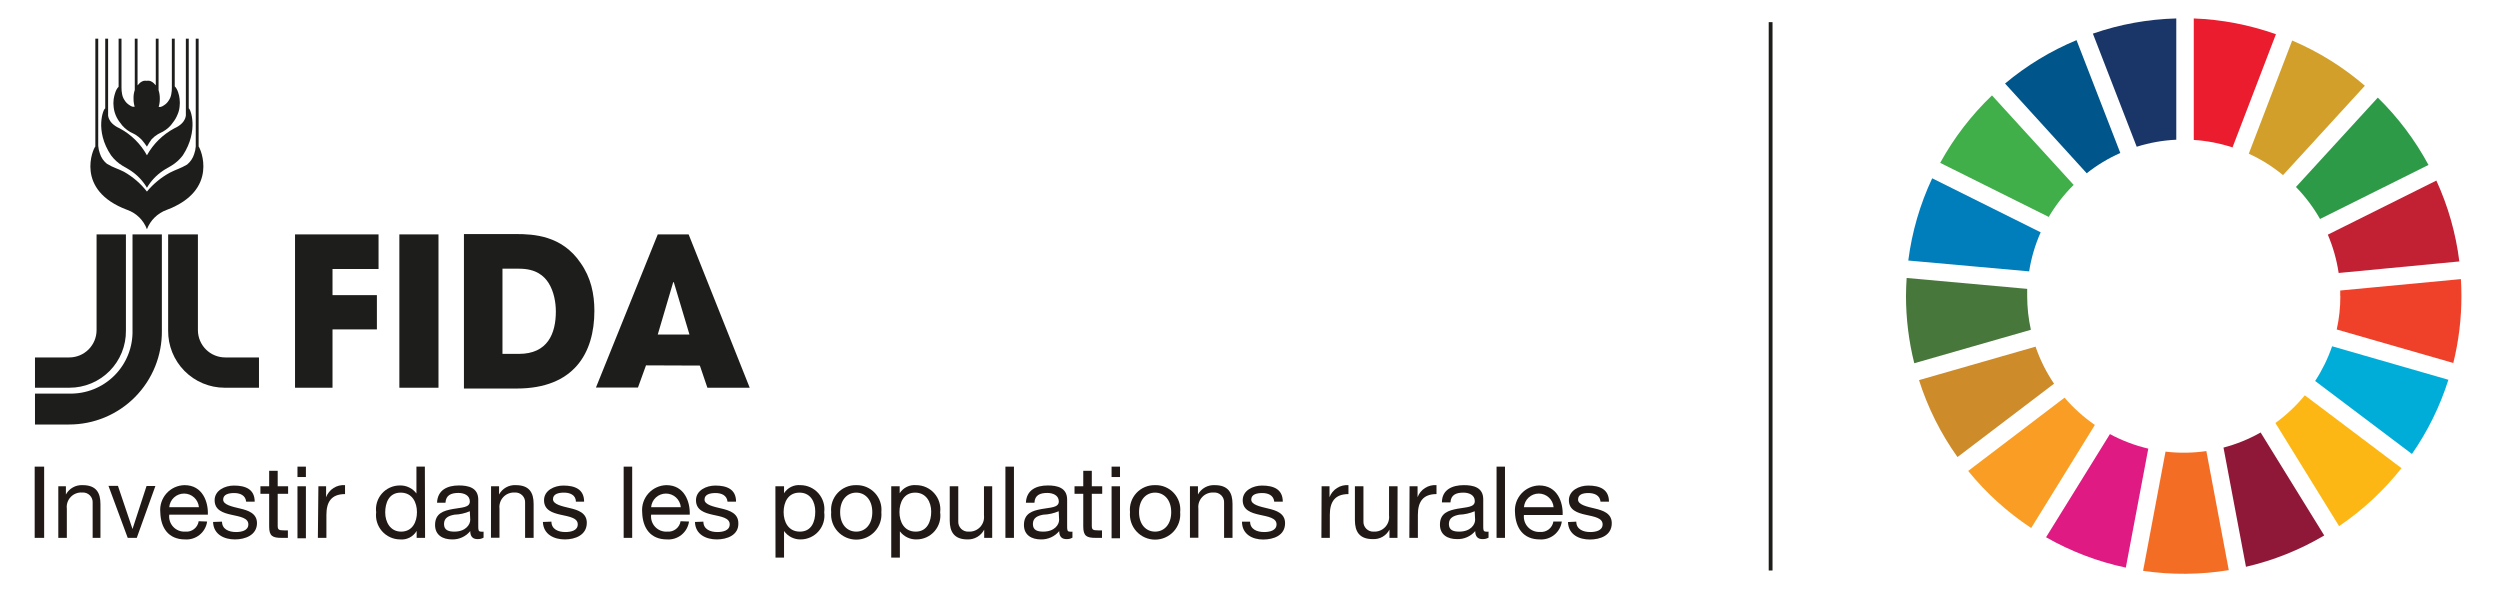 <svg width="721" height="171" viewBox="0 0 721 171" fill="none" xmlns="http://www.w3.org/2000/svg">
<path d="M590.859 62.559C592.846 59.184 595.26 56.08 598.042 53.324L574.49 27.519C568.546 33.201 563.507 39.76 559.548 46.966L590.859 62.559Z" fill="#40AE49"/>
<path d="M648.551 44.325C652.097 45.948 655.416 48.026 658.425 50.507L682.027 24.728C675.753 19.327 668.683 14.928 661.065 11.688L648.551 44.325Z" fill="#D19F2A"/>
<path d="M702.626 52.084L671.34 67.677C672.853 71.211 673.904 74.925 674.468 78.728L709.271 75.399C708.268 67.316 706.026 59.435 702.626 52.034" fill="#C22033"/>
<path d="M669.087 63.16L700.373 47.567C696.512 40.394 691.583 33.849 685.756 28.157L662.154 53.924C664.854 56.694 667.188 59.797 669.1 63.16" fill="#2D9A47"/>
<path d="M584.639 85.41C584.639 84.71 584.639 83.996 584.639 83.308L549.874 80.167C549.774 81.894 549.687 83.646 549.687 85.41C549.694 91.933 550.496 98.43 552.077 104.758L585.703 95.109C585 91.924 584.643 88.672 584.639 85.41Z" fill="#48773C"/>
<path d="M664.707 114.006C662.231 117.018 659.38 119.702 656.222 121.99L674.594 151.737C681.41 147.114 687.478 141.476 692.589 135.018L664.707 114.006Z" fill="#FDB714"/>
<path d="M674.956 85.411C674.959 88.642 674.611 91.865 673.918 95.022L707.532 104.683C709.093 98.378 709.879 91.906 709.872 85.411C709.872 83.742 709.822 82.103 709.722 80.492L674.919 83.784C674.919 84.334 674.919 84.873 674.919 85.411" fill="#EF412A"/>
<path d="M595.439 114.67L567.62 135.819C572.803 142.198 578.931 147.748 585.791 152.276L604.162 122.554C600.913 120.316 597.969 117.666 595.402 114.67" fill="#F99D25"/>
<path d="M585.203 78.265C585.811 74.38 586.93 70.593 588.531 67.002L557.245 51.421C553.726 58.919 551.399 66.92 550.35 75.136L585.203 78.265Z" fill="#007DBB"/>
<path d="M670.326 154.453L651.967 124.731C648.599 126.638 644.998 128.102 641.255 129.086L647.738 163.463C655.663 161.629 663.26 158.591 670.264 154.453" fill="#8F1838"/>
<path d="M672.579 99.865C671.367 103.391 669.724 106.754 667.686 109.877L695.605 130.926C700.162 124.36 703.705 117.146 706.118 109.526L672.579 99.865Z" fill="#00ADD8"/>
<path d="M636.312 130.087C632.411 130.66 628.451 130.715 624.536 130.25L618.066 164.627C626.265 165.834 634.602 165.766 642.782 164.427L636.312 130.087Z" fill="#F36E24"/>
<path d="M632.682 40.358C636.484 40.598 640.239 41.321 643.858 42.511L656.372 9.873C648.753 7.159 640.765 5.623 632.682 5.318V40.358Z" fill="#EA1C2D"/>
<path d="M619.567 129.386C615.711 128.483 611.991 127.074 608.504 125.194L590.083 154.941C597.251 159.034 605.01 161.989 613.085 163.701L619.567 129.386Z" fill="#E01A83"/>
<path d="M616.226 42.323C619.927 41.156 623.763 40.474 627.639 40.296V5.318C619.444 5.532 611.331 7.01 603.586 9.698L616.226 42.323Z" fill="#1A3668"/>
<path d="M592.386 110.652C590.141 107.347 588.348 103.757 587.055 99.977L553.441 109.626C555.961 117.556 559.706 125.042 564.541 131.814L592.386 110.652Z" fill="#CD8B2A"/>
<path d="M601.809 49.969C604.78 47.619 608.034 45.651 611.496 44.113L598.868 11.575C591.406 14.682 584.457 18.902 578.257 24.089L601.809 49.969Z" fill="#00558A"/>
<path d="M510.646 6.388V164.533" stroke="#1D1D1B" stroke-width="1.101"/>
<path d="M85.086 111.819H95.897V95.001H108.698V85.107H95.897V77.589H109.174V67.605H85.086V111.819ZM115.173 111.819H126.46V67.605H115.173V111.819ZM201.842 105.431L204.01 111.819H216.217L198.604 67.605H189.694L171.873 111.76H183.991L186.308 105.371L201.842 105.431ZM194.149 81.392H194.327L198.842 96.487H189.694L194.149 81.392Z" fill="#1D1D1B"/>
<path d="M42.375 42.289C41.913 41.594 41.407 40.929 40.86 40.298C40.308 39.731 39.69 39.232 39.019 38.813C38.484 38.486 38.128 38.397 37.563 38.07C36.987 37.744 36.45 37.356 35.959 36.911C35.472 36.472 35.043 35.973 34.682 35.425C33.63 34.144 32.97 32.586 32.782 30.939C32.678 30.16 32.678 29.37 32.782 28.591C32.871 27.996 33.01 27.41 33.197 26.838C33.305 26.489 33.444 26.151 33.613 25.828C33.767 25.53 33.967 25.259 34.207 25.026V11.149H35.039V25.174C35.023 25.842 35.083 26.51 35.217 27.165C35.325 27.771 35.557 28.348 35.9 28.859C36.248 29.454 36.738 29.954 37.326 30.314C37.614 30.543 37.948 30.706 38.306 30.79H38.841C38.614 30.029 38.503 29.237 38.514 28.443C38.479 27.596 38.6 26.75 38.87 25.947V11.149H39.672V24.61C39.855 24.387 40.053 24.179 40.266 23.985C40.449 23.804 40.659 23.654 40.89 23.54C41.085 23.43 41.295 23.35 41.514 23.302C41.77 23.273 42.029 23.273 42.286 23.302C42.552 23.272 42.821 23.272 43.088 23.302C43.308 23.345 43.519 23.425 43.712 23.54C43.938 23.661 44.148 23.811 44.335 23.985C44.573 24.194 44.692 24.372 44.929 24.61V11.149H45.731V26.006C45.987 26.812 46.108 27.656 46.088 28.502C46.098 29.297 45.988 30.088 45.761 30.849H46.296C46.651 30.758 46.984 30.597 47.276 30.374C47.864 30.013 48.353 29.513 48.701 28.918C49.044 28.407 49.277 27.83 49.385 27.224C49.518 26.57 49.578 25.902 49.563 25.233V11.149H50.394V24.907C50.634 25.14 50.835 25.411 50.988 25.709C51.158 26.032 51.297 26.37 51.404 26.719C51.596 27.288 51.725 27.876 51.79 28.472C51.894 29.251 51.894 30.041 51.79 30.82C51.712 31.589 51.511 32.342 51.196 33.048C50.874 33.861 50.434 34.622 49.889 35.306C49.529 35.854 49.1 36.354 48.612 36.792C48.122 37.237 47.584 37.626 47.008 37.951C46.444 38.278 46.088 38.367 45.553 38.694C44.871 39.098 44.251 39.598 43.712 40.179C43.222 40.854 42.776 41.559 42.375 42.289Z" fill="#1D1D1B"/>
<path d="M42.375 54.145C41.239 52.213 39.686 50.559 37.831 49.302C37.831 49.302 37.118 48.797 35.306 47.786C34.037 47.014 32.928 46.006 32.039 44.815C27.198 37.654 29.871 31.176 30.346 31.295V11.149H31.178V32.84C31.178 32.84 30.762 35.336 34.534 37.03C37.844 38.8 40.568 41.495 42.375 44.785C44.201 41.499 46.933 38.807 50.246 37.03C54.018 35.336 53.602 32.84 53.602 32.84V11.149H54.434V31.265C54.909 31.265 57.404 37.624 52.741 44.785C51.852 45.976 50.743 46.985 49.474 47.757C47.662 48.767 46.949 49.272 46.949 49.272C45.081 50.536 43.519 52.201 42.375 54.145Z" fill="#1D1D1B"/>
<path d="M42.375 66.12C41.898 64.829 41.143 63.658 40.162 62.693C39.181 61.727 38 60.99 36.702 60.533C21.406 54.828 26.93 42.705 27.495 42.26V11.149H28.326V42.051C28.384 42.803 28.544 43.542 28.802 44.25C29.162 45.421 29.866 46.456 30.821 47.222C32.692 48.38 33.969 48.618 35.752 49.539C38.313 50.987 40.564 52.925 42.375 55.244C44.225 53.015 46.483 51.159 49.028 49.777C50.81 48.856 51.998 48.618 53.959 47.459C54.905 46.685 55.606 45.653 55.978 44.488C56.236 43.78 56.395 43.04 56.453 42.289V11.149H57.285V42.26C57.82 42.824 63.225 54.828 48.078 60.533C46.781 60.999 45.6 61.739 44.616 62.703C43.632 63.667 42.867 64.833 42.375 66.12Z" fill="#1D1D1B"/>
<path d="M20.04 111.819H10.09V103.084H19.98C22.068 103.084 24.07 102.254 25.546 100.777C27.022 99.3 27.851 97.298 27.851 95.209V67.605H36.316V95.358C36.34 97.511 35.936 99.648 35.129 101.644C34.321 103.64 33.126 105.456 31.612 106.987C30.098 108.518 28.296 109.734 26.31 110.563C24.323 111.392 22.192 111.819 20.04 111.819Z" fill="#1D1D1B"/>
<path d="M64.77 111.819H74.69V103.084H64.948C62.861 103.084 60.859 102.254 59.383 100.777C57.907 99.3 57.077 97.298 57.077 95.209V67.605H48.493V95.358C48.474 97.51 48.88 99.645 49.689 101.639C50.498 103.634 51.693 105.448 53.206 106.978C54.719 108.509 56.52 109.724 58.505 110.555C60.489 111.386 62.618 111.816 64.77 111.819Z" fill="#1D1D1B"/>
<path d="M19.891 122.427H10.09V113.513H19.98C22.396 113.57 24.798 113.136 27.04 112.235C29.282 111.335 31.318 109.988 33.024 108.276C34.73 106.564 36.07 104.523 36.962 102.276C37.855 100.03 38.282 97.626 38.217 95.209V67.605H46.682V95.358C46.725 98.902 46.064 102.42 44.736 105.706C43.408 108.992 41.441 111.982 38.948 114.5C36.455 117.019 33.487 119.017 30.215 120.378C26.943 121.739 23.434 122.435 19.891 122.427Z" fill="#1D1D1B"/>
<path d="M148.877 67.501C153.856 67.517 162.032 67.872 167.421 75.804C170.421 80.02 171.42 84.778 171.42 89.659C171.42 101.812 165.541 112.05 149.02 112.05H133.8V67.5L148.877 67.501ZM149.734 77.493H144.913V102.059H149.668C157.968 102.059 160.307 96.163 160.307 89.836C160.307 87.303 159.789 84.114 158.199 81.589C156.905 79.604 154.666 77.493 149.734 77.493Z" fill="#1D1D1B"/>
<path d="M10 134.577H12.732V155.119H10V134.577Z" fill="#211915"/>
<path d="M16.814 140.245H19.005V142.614C19.471 141.752 20.173 141.041 21.028 140.563C21.884 140.085 22.859 139.86 23.837 139.915C27.77 139.915 28.97 142.134 28.97 145.343V155.119H26.719V145.043C26.751 144.641 26.695 144.237 26.555 143.859C26.415 143.481 26.195 143.138 25.91 142.853C25.625 142.567 25.281 142.348 24.902 142.208C24.524 142.069 24.12 142.013 23.717 142.044C23.102 141.999 22.483 142.092 21.908 142.315C21.332 142.537 20.813 142.885 20.388 143.333C19.963 143.78 19.642 144.316 19.45 144.903C19.258 145.489 19.198 146.11 19.275 146.723V155.119H16.814V140.245Z" fill="#211915"/>
<path d="M39.446 155.119H36.834L31.282 140.125H34.013L38.215 152.57L42.267 140.155H44.819L39.446 155.119Z" fill="#211915"/>
<path d="M59.737 150.411C59.528 151.916 58.754 153.286 57.573 154.244C56.392 155.201 54.891 155.675 53.373 155.569C48.601 155.569 46.35 152.271 46.23 147.742C46.134 146.761 46.243 145.771 46.55 144.834C46.856 143.897 47.354 143.034 48.011 142.298C48.668 141.563 49.47 140.971 50.367 140.561C51.264 140.151 52.237 139.931 53.223 139.915C58.476 139.915 60.097 144.833 59.947 148.432H48.811C48.735 149.069 48.8 149.715 49.002 150.324C49.203 150.933 49.536 151.491 49.977 151.957C50.418 152.423 50.956 152.787 51.553 153.023C52.151 153.258 52.793 153.36 53.434 153.32C54.34 153.408 55.245 153.146 55.965 152.588C56.685 152.031 57.164 151.22 57.306 150.321L59.737 150.411ZM57.366 146.273C57.276 145.201 56.786 144.202 55.994 143.474C55.202 142.747 54.165 142.343 53.088 142.343C52.012 142.343 50.975 142.747 50.183 143.474C49.391 144.202 48.901 145.201 48.811 146.273H57.366Z" fill="#211915"/>
<path d="M64.029 150.441C64.029 152.63 66.01 153.44 68.051 153.44C69.552 153.44 71.623 153.08 71.623 151.221C71.623 149.362 69.222 149.002 66.761 148.462C64.299 147.922 61.898 147.112 61.898 144.263C61.898 141.414 64.9 140.035 67.451 140.035C70.753 140.035 73.454 141.055 73.454 144.683H70.993C70.813 142.794 69.162 142.194 67.541 142.194C65.92 142.194 64.359 142.584 64.359 144.083C64.359 145.583 66.971 146.123 69.252 146.663C71.533 147.202 74.115 148.012 74.115 150.891C74.085 154.31 70.753 155.569 67.751 155.569C64.75 155.569 61.568 154.22 61.448 150.531L64.029 150.441Z" fill="#211915"/>
<path d="M80.088 140.245H83.09V142.404H80.088V151.641C80.088 152.75 80.388 152.96 81.919 152.96H83.029V155.119H81.168C78.647 155.119 77.626 154.61 77.626 151.881V142.404H75.105V140.245H77.626V135.776H80.088V140.245Z" fill="#211915"/>
<path d="M88.222 137.576H85.791V134.577H88.222V137.576ZM85.791 140.245H88.222V155.239H85.791V140.245Z" fill="#211915"/>
<path d="M91.824 140.245H94.045V143.394C94.453 142.299 95.207 141.367 96.193 140.739C97.179 140.111 98.343 139.822 99.508 139.915V142.494C95.576 142.494 94.135 144.743 94.135 148.492V155.119H91.674L91.824 140.245Z" fill="#211915"/>
<path d="M122.591 155.119H120.16V153.11C119.68 153.938 118.972 154.61 118.12 155.046C117.269 155.482 116.309 155.664 115.357 155.569C114.373 155.56 113.403 155.343 112.509 154.933C111.615 154.523 110.818 153.929 110.169 153.191C109.52 152.452 109.035 151.585 108.745 150.646C108.454 149.707 108.365 148.718 108.483 147.742C108.36 146.775 108.444 145.793 108.729 144.861C109.015 143.929 109.496 143.068 110.141 142.336C110.786 141.604 111.579 141.018 112.468 140.616C113.357 140.214 114.321 140.006 115.297 140.005C116.224 139.975 117.145 140.169 117.981 140.572C118.818 140.974 119.544 141.571 120.099 142.314V134.577H122.531L122.591 155.119ZM115.687 153.32C118.959 153.32 120.25 150.501 120.25 147.712C120.25 144.923 118.929 142.074 115.537 142.074C112.145 142.074 111.095 145.073 111.095 147.802C111.095 150.531 112.535 153.32 115.687 153.32Z" fill="#211915"/>
<path d="M139.46 155.06C138.923 155.367 138.307 155.513 137.689 155.479C136.428 155.479 135.618 154.79 135.618 153.17C134.988 153.941 134.189 154.558 133.284 154.973C132.379 155.389 131.391 155.593 130.395 155.569C127.694 155.569 125.472 154.34 125.472 151.401C125.472 148.012 127.964 147.292 130.515 146.812C133.067 146.333 135.498 146.453 135.498 144.623C135.498 142.794 133.757 142.164 132.196 142.164C130.125 142.164 128.594 142.794 128.474 144.983H126.043C126.193 141.294 129.044 140.005 132.346 140.005C135.018 140.005 137.929 140.605 137.929 144.083V151.641C137.929 152.78 137.929 153.32 138.71 153.32C138.958 153.366 139.212 153.366 139.46 153.32V155.06ZM135.498 147.442C134.091 148.045 132.585 148.381 131.055 148.432C129.435 148.732 128.054 149.302 128.054 151.131C128.054 152.96 129.435 153.32 131.055 153.32C134.267 153.32 135.618 151.311 135.618 149.931L135.498 147.442Z" fill="#211915"/>
<path d="M141.621 140.245H143.932V142.614C144.395 141.75 145.097 141.036 145.953 140.558C146.81 140.079 147.786 139.856 148.765 139.915C152.697 139.915 153.898 142.134 153.898 145.343V155.119H151.436V145.043C151.468 144.641 151.412 144.237 151.272 143.859C151.133 143.481 150.913 143.138 150.627 142.853C150.342 142.567 149.998 142.348 149.62 142.208C149.241 142.069 148.837 142.013 148.435 142.044C147.827 142.009 147.218 142.108 146.652 142.333C146.086 142.558 145.577 142.905 145.159 143.348C144.741 143.791 144.426 144.32 144.235 144.898C144.044 145.475 143.981 146.088 144.052 146.693V155.089H141.591L141.621 140.245Z" fill="#211915"/>
<path d="M159.031 150.441C159.031 152.63 161.012 153.44 163.023 153.44C164.554 153.44 166.625 153.08 166.625 151.221C166.625 149.362 164.223 149.002 161.762 148.462C159.301 147.922 156.899 147.112 156.899 144.263C156.899 141.414 159.901 140.035 162.452 140.035C165.754 140.035 168.456 141.055 168.456 144.683H166.084C166.084 142.674 164.283 142.074 162.662 142.074C161.042 142.074 159.481 142.464 159.481 143.964C159.481 145.463 162.092 146.003 164.373 146.543C166.655 147.082 169.236 147.892 169.236 150.771C169.236 154.31 165.904 155.569 162.903 155.569C159.901 155.569 156.719 154.22 156.569 150.531L159.031 150.441Z" fill="#211915"/>
<path d="M179.862 134.577H182.323V155.119H179.862V134.577Z" fill="#211915"/>
<path d="M198.712 150.411C198.503 151.916 197.729 153.286 196.548 154.244C195.367 155.201 193.866 155.675 192.349 155.569C187.576 155.569 185.325 152.271 185.205 147.742C185.114 146.762 185.226 145.774 185.534 144.839C185.842 143.904 186.34 143.042 186.996 142.308C187.652 141.573 188.453 140.982 189.348 140.57C190.243 140.159 191.213 139.935 192.198 139.915C197.451 139.915 199.072 144.833 198.922 148.432H187.786C187.709 149.072 187.775 149.72 187.978 150.332C188.182 150.943 188.517 151.502 188.962 151.969C189.406 152.436 189.948 152.799 190.549 153.033C191.15 153.266 191.795 153.364 192.439 153.32C193.34 153.4 194.238 153.134 194.951 152.577C195.665 152.021 196.14 151.214 196.281 150.321L198.712 150.411ZM196.341 146.273C196.251 145.201 195.761 144.202 194.969 143.474C194.177 142.747 193.14 142.343 192.063 142.343C190.987 142.343 189.95 142.747 189.158 143.474C188.366 144.202 187.876 145.201 187.786 146.273H196.341Z" fill="#211915"/>
<path d="M202.854 150.441C202.854 152.63 204.835 153.44 206.846 153.44C208.377 153.44 210.448 153.08 210.448 151.221C210.448 149.362 208.047 149.002 205.586 148.462C203.124 147.922 200.723 147.112 200.723 144.263C200.723 141.414 203.725 140.035 206.276 140.035C209.578 140.035 212.279 141.055 212.279 144.683H209.818C209.638 142.794 207.987 142.194 206.366 142.194C204.745 142.194 203.184 142.584 203.184 144.083C203.184 145.583 205.796 146.123 208.077 146.663C210.358 147.202 212.94 148.012 212.94 150.891C213.06 154.31 209.728 155.569 206.726 155.569C203.725 155.569 200.543 154.22 200.423 150.531L202.854 150.441Z" fill="#211915"/>
<path d="M223.625 140.245H226.117V142.254C226.613 141.464 227.319 140.827 228.156 140.414C228.994 140 229.93 139.828 230.859 139.915C231.843 139.919 232.815 140.133 233.71 140.542C234.605 140.95 235.403 141.544 236.05 142.285C236.697 143.025 237.179 143.895 237.464 144.836C237.75 145.777 237.831 146.767 237.703 147.742C237.84 148.711 237.768 149.698 237.492 150.637C237.216 151.576 236.743 152.445 236.103 153.186C235.464 153.927 234.673 154.523 233.784 154.934C232.895 155.345 231.929 155.562 230.949 155.569C230.006 155.593 229.071 155.384 228.228 154.96C227.385 154.536 226.66 153.911 226.117 153.14V160.817H223.655L223.625 140.245ZM230.559 142.074C227.257 142.074 225.997 144.893 225.997 147.682C225.997 150.471 227.317 153.32 230.679 153.32C234.041 153.32 235.122 150.471 235.122 147.562C235.122 144.653 233.711 142.074 230.559 142.074Z" fill="#211915"/>
<path d="M246.948 139.915C247.955 139.888 248.955 140.077 249.884 140.467C250.812 140.857 251.646 141.441 252.33 142.179C253.015 142.917 253.534 143.792 253.853 144.746C254.173 145.7 254.285 146.711 254.182 147.712C254.274 148.717 254.155 149.729 253.833 150.685C253.511 151.641 252.993 152.52 252.313 153.264C251.632 154.009 250.803 154.604 249.88 155.011C248.956 155.418 247.958 155.629 246.948 155.629C245.939 155.629 244.94 155.418 244.016 155.011C243.093 154.604 242.264 154.009 241.583 153.264C240.903 152.52 240.385 151.641 240.063 150.685C239.741 149.729 239.622 148.717 239.714 147.712C239.611 146.711 239.723 145.7 240.043 144.746C240.362 143.792 240.881 142.917 241.566 142.179C242.25 141.441 243.084 140.857 244.013 140.467C244.941 140.077 245.941 139.888 246.948 139.915ZM246.948 153.32C249.499 153.32 251.571 151.311 251.571 147.712C251.571 144.113 249.499 142.074 246.948 142.074C244.397 142.074 242.296 144.083 242.296 147.712C242.296 151.341 244.367 153.32 246.948 153.32Z" fill="#211915"/>
<path d="M257.033 140.245H259.465V142.254C259.966 141.461 260.677 140.823 261.52 140.41C262.362 139.997 263.303 139.826 264.237 139.915C265.225 139.916 266.201 140.126 267.101 140.533C268.001 140.939 268.804 141.532 269.457 142.273C270.109 143.013 270.597 143.883 270.888 144.826C271.178 145.769 271.265 146.763 271.141 147.742C271.278 148.714 271.206 149.703 270.928 150.644C270.65 151.585 270.174 152.456 269.531 153.197C268.888 153.939 268.094 154.534 267.202 154.944C266.309 155.353 265.339 155.566 264.357 155.569C263.423 155.598 262.495 155.4 261.653 154.993C260.812 154.586 260.082 153.981 259.525 153.23V160.817H257.033V140.245ZM263.937 142.074C260.665 142.074 259.405 144.893 259.405 147.682C259.405 150.471 260.725 153.32 264.087 153.32C267.449 153.32 268.56 150.321 268.56 147.562C268.56 144.803 267.119 142.074 263.937 142.074Z" fill="#211915"/>
<path d="M286.149 155.119H283.838V152.75C283.385 153.625 282.694 154.354 281.844 154.853C280.994 155.352 280.021 155.6 279.035 155.569C275.133 155.569 273.903 153.32 273.903 150.111V140.245H276.364V150.321C276.337 150.722 276.397 151.124 276.538 151.499C276.68 151.875 276.9 152.217 277.184 152.501C277.468 152.785 277.81 153.005 278.186 153.146C278.562 153.287 278.964 153.347 279.366 153.32C279.978 153.355 280.59 153.255 281.159 153.029C281.729 152.802 282.242 152.454 282.662 152.008C283.083 151.562 283.401 151.03 283.593 150.448C283.786 149.867 283.849 149.25 283.778 148.642V140.245H286.149V155.119Z" fill="#211915"/>
<path d="M289.961 134.577H292.423V155.119H289.961V134.577Z" fill="#211915"/>
<path d="M309.292 155.06C308.768 155.373 308.16 155.52 307.551 155.479C306.26 155.479 305.48 154.79 305.48 153.17C304.84 153.938 304.036 154.553 303.127 154.968C302.218 155.383 301.226 155.589 300.227 155.569C297.525 155.569 295.304 154.34 295.304 151.401C295.304 148.012 297.796 147.292 300.347 146.812C302.898 146.333 305.36 146.453 305.36 144.623C305.36 142.794 303.589 142.164 302.028 142.164C299.957 142.164 298.426 142.794 298.336 144.983H295.874C296.025 141.294 298.876 140.005 302.178 140.005C304.849 140.005 307.761 140.605 307.761 144.083V151.641C307.761 152.78 307.761 153.32 308.541 153.32C308.789 153.369 309.044 153.369 309.292 153.32V155.06ZM305.33 147.442C303.923 148.045 302.417 148.381 300.887 148.432C299.266 148.732 297.886 149.302 297.886 151.131C297.886 152.96 299.266 153.32 300.887 153.32C304.129 153.32 305.45 151.311 305.45 149.931L305.33 147.442Z" fill="#211915"/>
<path d="M314.875 140.245H317.876V142.404H314.875V151.641C314.875 152.75 315.175 152.96 316.706 152.96H317.816V155.119H315.955C313.434 155.119 312.413 154.61 312.413 151.881V142.404H309.892V140.245H312.413V135.776H314.875V140.245Z" fill="#211915"/>
<path d="M323.009 137.576H320.578V134.577H323.009V137.576ZM320.578 140.245H323.009V155.239H320.578V140.245Z" fill="#211915"/>
<path d="M333.125 139.915C334.133 139.883 335.136 140.068 336.066 140.457C336.997 140.846 337.833 141.429 338.518 142.168C339.204 142.907 339.723 143.784 340.04 144.741C340.358 145.697 340.466 146.71 340.359 147.712C340.45 148.717 340.331 149.729 340.009 150.685C339.688 151.641 339.17 152.52 338.489 153.264C337.808 154.009 336.98 154.604 336.056 155.011C335.133 155.418 334.134 155.629 333.125 155.629C332.115 155.629 331.117 155.418 330.193 155.011C329.269 154.604 328.441 154.009 327.76 153.264C327.079 152.52 326.562 151.641 326.24 150.685C325.918 149.729 325.799 148.717 325.891 147.712C325.788 146.711 325.9 145.7 326.219 144.746C326.538 143.792 327.058 142.917 327.742 142.179C328.427 141.441 329.261 140.857 330.189 140.467C331.117 140.077 332.118 139.888 333.125 139.915ZM333.125 153.32C335.706 153.32 337.777 151.311 337.777 147.712C337.777 144.113 335.706 142.074 333.125 142.074C330.543 142.074 328.502 144.083 328.502 147.712C328.502 151.341 330.573 153.32 333.125 153.32Z" fill="#211915"/>
<path d="M343.18 140.245H345.491V142.614C345.957 141.752 346.659 141.041 347.515 140.563C348.371 140.085 349.345 139.86 350.324 139.915C354.256 139.915 355.457 142.134 355.457 145.343V155.119H353.025V145.043C353.057 144.641 353.001 144.237 352.861 143.859C352.722 143.481 352.502 143.138 352.216 142.853C351.931 142.567 351.587 142.348 351.209 142.208C350.83 142.069 350.426 142.013 350.024 142.044C349.413 142.005 348.801 142.1 348.232 142.323C347.662 142.546 347.149 142.892 346.728 143.336C346.306 143.779 345.988 144.31 345.795 144.89C345.602 145.47 345.54 146.085 345.611 146.693V155.089H343.18V140.245Z" fill="#211915"/>
<path d="M360.529 150.441C360.529 152.63 362.511 153.44 364.552 153.44C366.052 153.44 368.154 153.08 368.154 151.221C368.154 149.362 365.722 149.002 363.261 148.462C360.8 147.922 358.398 147.112 358.398 144.263C358.398 141.414 361.4 140.035 363.951 140.035C367.253 140.035 369.954 141.055 369.954 144.683H367.493C367.313 142.794 365.662 142.194 364.041 142.194C362.42 142.194 360.86 142.584 360.86 144.083C360.86 145.583 363.471 146.123 365.752 146.663C368.033 147.202 370.615 148.012 370.615 150.891C370.615 154.43 367.313 155.599 364.281 155.599C361.25 155.599 358.188 154.13 358.188 150.441H360.529Z" fill="#211915"/>
<path d="M381.151 140.245H383.432V143.394C383.844 142.302 384.599 141.373 385.584 140.746C386.568 140.118 387.73 139.827 388.895 139.915V142.494C384.963 142.494 383.522 144.743 383.522 148.492V155.119H381.091L381.151 140.245Z" fill="#211915"/>
<path d="M403.032 155.119H400.721V152.75C400.262 153.62 399.563 154.34 398.706 154.824C397.849 155.308 396.871 155.535 395.889 155.479C391.986 155.479 390.756 153.23 390.756 150.021V140.245H393.217V150.321C393.191 150.722 393.25 151.124 393.391 151.499C393.533 151.875 393.753 152.217 394.037 152.501C394.322 152.785 394.663 153.005 395.039 153.146C395.416 153.287 395.818 153.347 396.219 153.32C396.828 153.35 397.437 153.248 398.003 153.019C398.569 152.79 399.078 152.441 399.495 151.996C399.912 151.55 400.227 151.02 400.418 150.441C400.609 149.861 400.672 149.248 400.601 148.642V140.245H403.062L403.032 155.119Z" fill="#211915"/>
<path d="M406.514 140.245H408.826V143.394C409.233 142.299 409.987 141.367 410.973 140.739C411.959 140.111 413.123 139.822 414.288 139.915V142.494C410.356 142.494 408.916 144.743 408.916 148.492V155.119H406.454L406.514 140.245Z" fill="#211915"/>
<path d="M429.297 155.06C428.758 155.364 428.144 155.51 427.526 155.479C426.265 155.479 425.454 154.79 425.454 153.17C424.809 153.925 424.002 154.525 423.092 154.925C422.183 155.324 421.195 155.514 420.202 155.479C417.5 155.479 415.279 154.25 415.279 151.311C415.279 147.922 417.8 147.202 420.322 146.723C422.843 146.243 425.334 146.363 425.334 144.533C425.334 142.704 423.593 142.074 422.033 142.074C419.962 142.074 418.431 142.704 418.311 144.893H415.849C415.849 141.205 418.851 139.915 422.183 139.915C424.854 139.915 427.766 140.515 427.766 143.994V151.641C427.766 152.78 427.766 153.32 428.546 153.32C428.794 153.364 429.048 153.364 429.297 153.32V155.06ZM425.304 147.442C423.898 148.045 422.392 148.381 420.862 148.432C419.271 148.732 417.86 149.302 417.86 151.131C417.86 152.96 419.241 153.32 420.862 153.32C424.104 153.32 425.424 151.311 425.424 149.931L425.304 147.442Z" fill="#211915"/>
<path d="M431.608 134.577H434.039V155.119H431.608V134.577Z" fill="#211915"/>
<path d="M450.428 150.411C450.219 151.916 449.445 153.286 448.264 154.244C447.083 155.201 445.582 155.675 444.065 155.569C439.322 155.569 437.071 152.271 436.921 147.742C436.843 146.769 436.965 145.79 437.279 144.866C437.593 143.942 438.093 143.091 438.748 142.367C439.403 141.642 440.199 141.059 441.087 140.653C441.976 140.247 442.938 140.026 443.914 140.005C449.197 140.005 450.818 144.923 450.668 148.522H439.502C439.431 149.161 439.5 149.807 439.705 150.416C439.911 151.025 440.247 151.582 440.69 152.048C441.133 152.513 441.673 152.877 442.271 153.112C442.87 153.347 443.513 153.449 444.155 153.41C445.056 153.49 445.954 153.224 446.667 152.667C447.381 152.111 447.856 151.304 447.997 150.411H450.428ZM448.057 146.273C447.967 145.201 447.477 144.202 446.685 143.474C445.893 142.747 444.856 142.343 443.779 142.343C442.703 142.343 441.666 142.747 440.874 143.474C440.082 144.202 439.592 145.201 439.502 146.273H448.057Z" fill="#211915"/>
<path d="M454.6 150.441C454.6 152.63 456.581 153.44 458.592 153.44C460.123 153.44 462.194 153.08 462.194 151.221C462.194 149.362 459.763 149.002 457.332 148.462C454.9 147.922 452.469 147.112 452.469 144.263C452.469 141.414 455.471 140.035 458.022 140.035C461.294 140.035 464.025 141.055 464.025 144.683H461.594C461.414 142.794 459.733 142.194 458.112 142.194C456.491 142.194 455.111 142.584 455.111 144.083C455.111 145.583 457.692 146.123 459.973 146.663C462.254 147.202 464.836 148.012 464.836 150.891C464.836 154.43 461.534 155.599 458.502 155.599C455.471 155.599 452.349 154.25 452.199 150.561L454.6 150.441Z" fill="#211915"/>
</svg>
